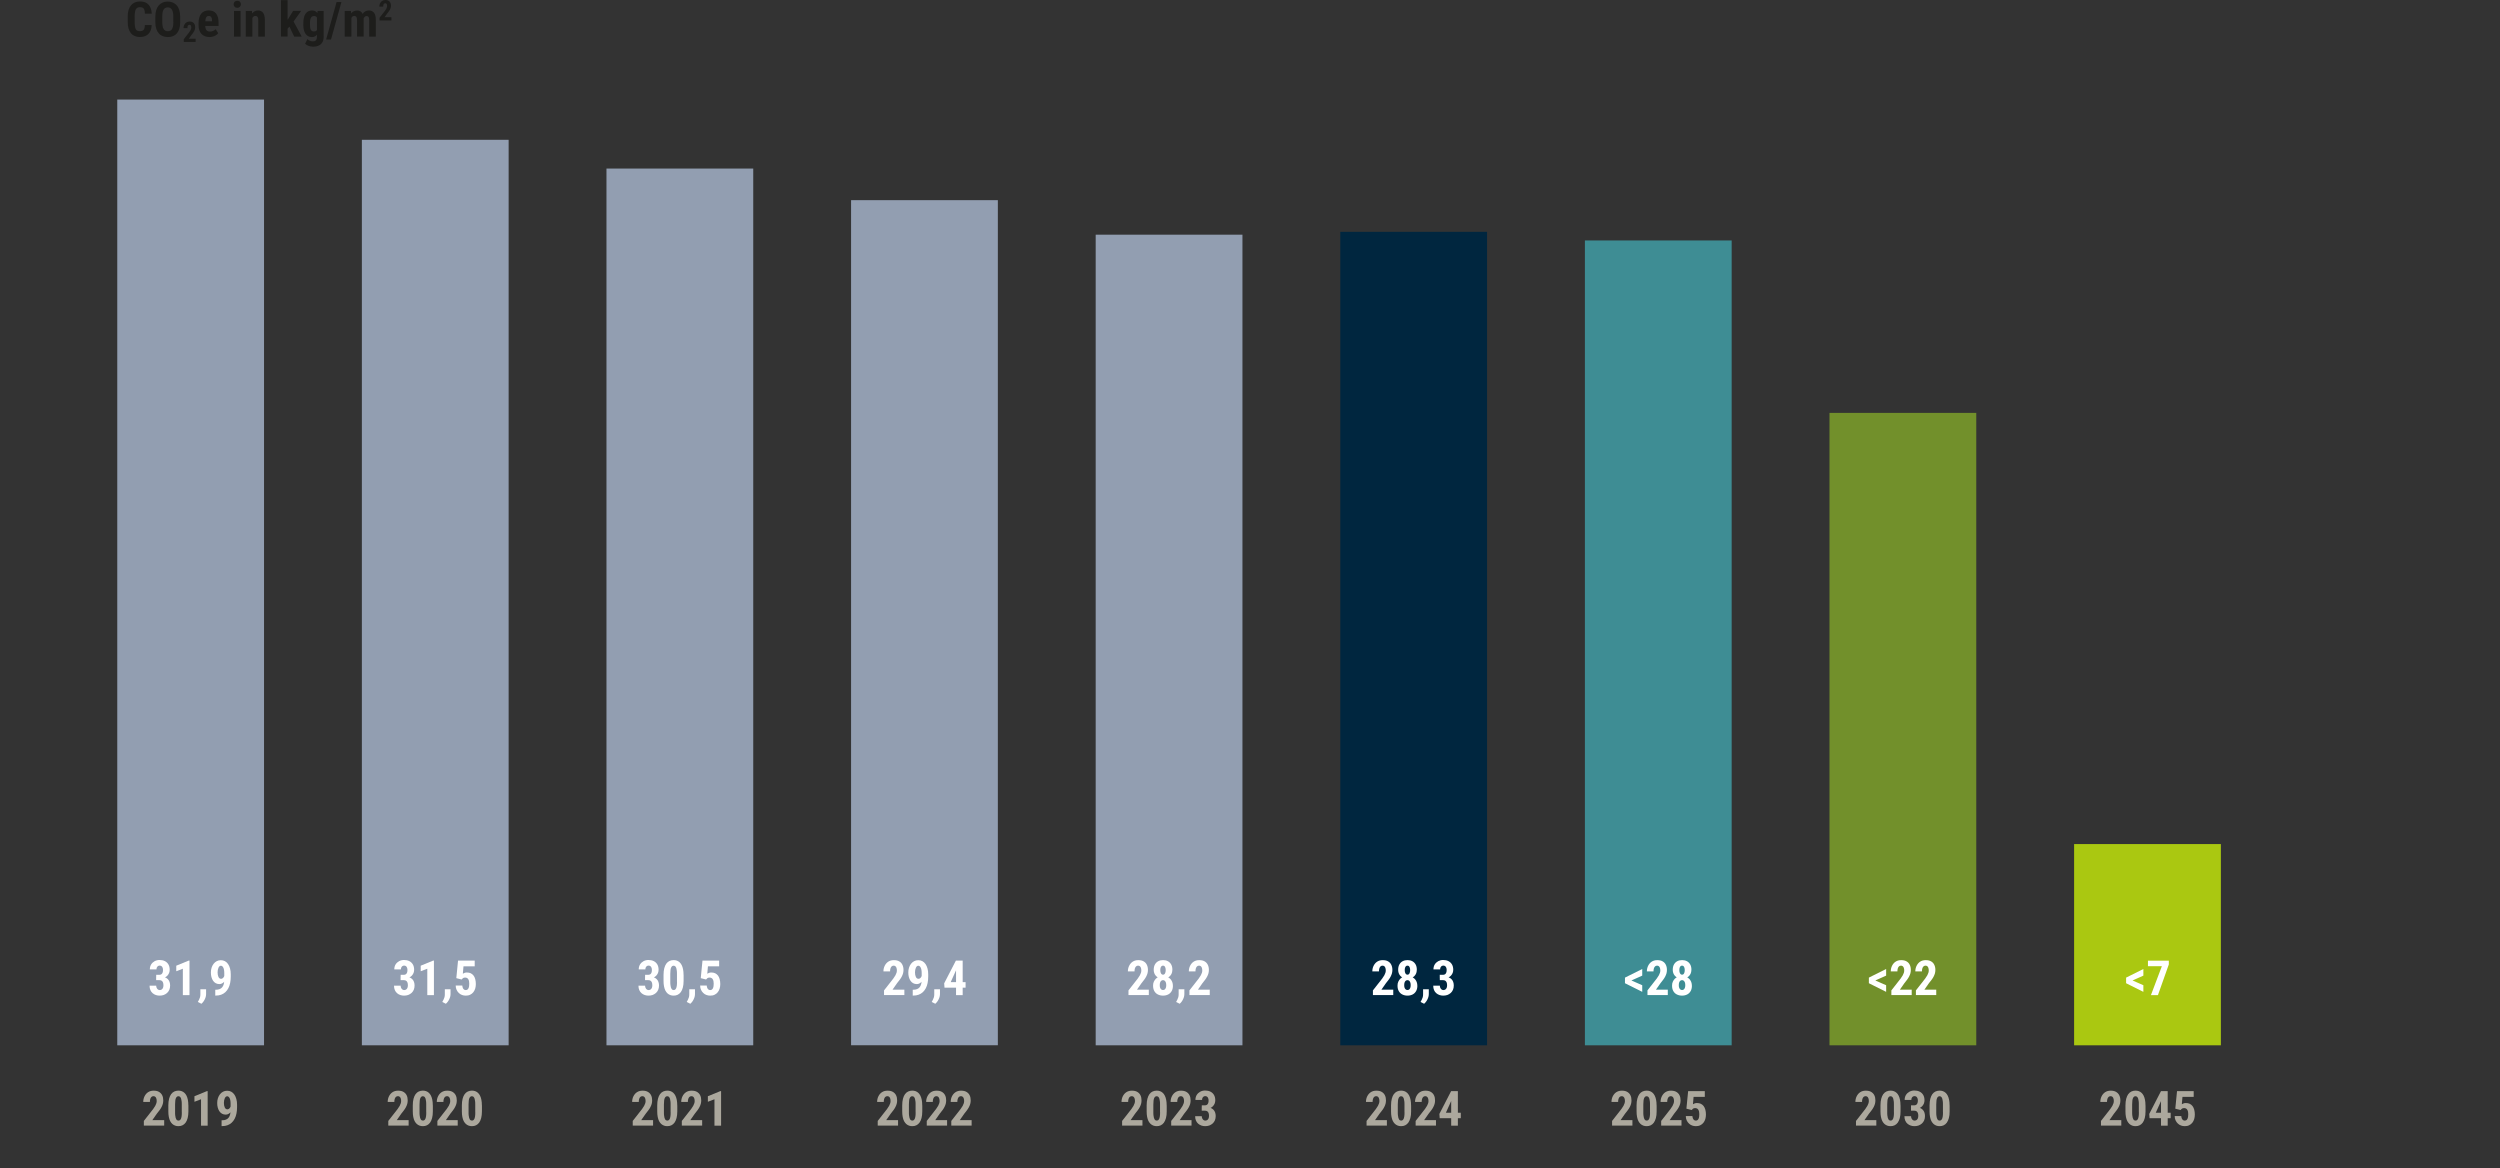 <?xml version="1.0" encoding="UTF-8"?>
<svg xmlns="http://www.w3.org/2000/svg" viewBox="0 0 463.5 216.6">
  <rect x="0" y="0" width="463.5" height="216.6" fill="#333333" stroke="none"/>
  <defs>
    <style>.cls-1{fill:#72902b;}.cls-2{fill:#aac811;}.cls-3{fill:#3e8d94;}.cls-4{fill:#1d1d1b;}.cls-5{fill:#fff;}.cls-6{fill:#aca89d;}.cls-7{fill:#929eb1;}.cls-8{fill:#00263f;}</style>
  </defs>
  <g id="Diagramm">
    <g id="_Diagramm_DEU">
      <rect class="cls-2" x="384.54" y="156.49" width="27.21" height="37.31"></rect>
      <rect class="cls-1" x="339.19" y="76.55" width="27.21" height="117.25"></rect>
      <rect class="cls-3" x="293.84" y="44.58" width="27.21" height="149.22"></rect>
      <rect class="cls-8" x="248.49" y="42.98" width="27.21" height="150.82"></rect>
      <rect class="cls-7" x="203.14" y="43.51" width="27.21" height="150.29"></rect>
      <rect class="cls-7" x="157.79" y="37.11" width="27.21" height="156.68"></rect>
      <rect class="cls-7" x="112.44" y="31.25" width="27.21" height="162.55"></rect>
      <rect class="cls-7" x="67.09" y="25.92" width="27.21" height="167.88"></rect>
      <rect class="cls-7" x="21.74" y="18.46" width="27.21" height="175.34"></rect>
    </g>
    <path class="cls-6" d="M30.44,207.67v1.02h-3.77v-.87l1.73-2.21c.17-.23.3-.43.39-.6s.16-.33.2-.47c.04-.14.06-.27.06-.4,0-.19-.02-.35-.07-.49-.04-.14-.11-.24-.2-.31s-.19-.11-.32-.11c-.15,0-.28.05-.38.14-.1.09-.17.22-.22.38-.05.16-.07.35-.07.55h-1.23c0-.38.08-.73.24-1.05.16-.32.38-.58.66-.76.29-.19.63-.28,1.03-.28s.72.07.98.22.47.36.6.63c.14.27.2.6.2.97,0,.21-.03.42-.08.62-.06.2-.13.4-.24.6-.1.2-.23.4-.38.6-.15.21-.32.42-.5.64l-.83,1.19h2.19Z"></path>
    <path class="cls-6" d="M34.93,204.94v1.11c0,.48-.05.89-.14,1.24s-.22.63-.38.85c-.16.22-.36.38-.58.49s-.47.16-.75.16c-.22,0-.42-.03-.61-.1s-.36-.17-.52-.31c-.15-.14-.29-.32-.4-.53-.11-.22-.19-.47-.25-.77-.06-.3-.09-.64-.09-1.03v-1.11c0-.48.05-.89.14-1.24.09-.34.22-.63.38-.85s.36-.38.59-.49c.23-.1.48-.16.75-.16.21,0,.42.03.61.1.19.07.36.17.51.31s.28.31.39.53c.11.22.19.47.25.77.06.3.09.64.09,1.02ZM33.7,206.22v-1.46c0-.23,0-.42-.03-.59s-.05-.31-.08-.43-.08-.21-.13-.29c-.05-.07-.11-.13-.17-.16-.06-.03-.13-.05-.21-.05-.1,0-.18.03-.26.08s-.14.14-.2.26c-.06.12-.1.28-.12.47-.03.2-.04.43-.04.71v1.46c0,.23,0,.42.03.6s.05.32.08.44c.04.12.08.22.13.29.05.07.11.13.17.16.07.03.14.05.22.05.09,0,.18-.03.26-.08.08-.06.14-.14.2-.26.05-.12.09-.28.12-.47.03-.2.04-.44.04-.72Z"></path>
    <path class="cls-6" d="M38.5,202.29v6.41h-1.23v-4.9l-1.22.47v-1.03l2.32-.95h.14Z"></path>
    <path class="cls-6" d="M41.11,207.7h.06c.28,0,.52-.04.72-.12s.37-.2.49-.36c.13-.16.22-.36.28-.59.06-.23.09-.5.09-.8v-1.23c0-.23-.02-.43-.05-.6-.03-.17-.08-.31-.14-.42s-.12-.2-.2-.25c-.07-.06-.15-.08-.24-.08-.1,0-.19.03-.26.1-.08.07-.14.16-.19.28-.05.11-.09.24-.12.39s-.04.3-.04.46.01.31.04.46c.03.14.07.27.12.38.05.11.12.2.2.26.08.06.18.09.29.09.09,0,.18-.03.26-.08s.15-.13.21-.21c.06-.09.11-.19.14-.3.03-.11.05-.22.05-.33l.4.25c0,.2-.04.4-.11.59s-.17.38-.3.54-.27.29-.44.38c-.17.1-.34.14-.53.14-.25,0-.48-.06-.68-.17-.2-.11-.36-.26-.49-.46-.13-.19-.23-.42-.3-.68s-.1-.54-.1-.85.04-.6.13-.88c.09-.27.21-.51.37-.72s.36-.37.58-.49c.23-.12.48-.18.76-.18s.53.06.76.18.42.3.58.53c.16.23.28.5.37.83.09.32.13.68.13,1.07v.44c0,.42-.04.81-.11,1.17-.07.36-.18.68-.33.97s-.34.53-.56.74c-.22.2-.48.36-.78.47-.3.11-.63.16-1.01.16h-.08v-1.06Z"></path>
    <path class="cls-6" d="M75.76,207.67v1.02h-3.77v-.87l1.73-2.21c.17-.23.3-.43.39-.6s.16-.33.2-.47c.04-.14.06-.27.06-.4,0-.19-.02-.35-.07-.49-.04-.14-.11-.24-.2-.31s-.19-.11-.32-.11c-.15,0-.28.05-.38.14-.1.09-.17.22-.22.38-.05.16-.07.35-.07.55h-1.23c0-.38.08-.73.24-1.05.16-.32.38-.58.66-.76.29-.19.63-.28,1.03-.28s.72.07.98.22.47.36.6.63c.14.27.2.6.2.97,0,.21-.03.42-.08.62-.06.2-.13.4-.24.6-.1.2-.23.4-.38.6-.15.21-.32.42-.5.64l-.83,1.19h2.19Z"></path>
    <path class="cls-6" d="M80.25,204.94v1.11c0,.48-.05.89-.14,1.24s-.22.63-.38.85c-.16.22-.36.38-.58.49s-.47.16-.75.16c-.22,0-.42-.03-.61-.1s-.36-.17-.52-.31c-.15-.14-.29-.32-.4-.53-.11-.22-.19-.47-.25-.77-.06-.3-.09-.64-.09-1.03v-1.11c0-.48.05-.89.14-1.24.09-.34.22-.63.38-.85s.36-.38.59-.49c.23-.1.48-.16.75-.16.21,0,.42.03.61.1.19.07.36.17.51.31s.28.31.39.53c.11.22.19.47.25.77.06.3.09.64.09,1.02ZM79.02,206.22v-1.46c0-.23,0-.42-.03-.59s-.05-.31-.08-.43-.08-.21-.13-.29c-.05-.07-.11-.13-.17-.16-.06-.03-.13-.05-.21-.05-.1,0-.18.03-.26.08s-.14.14-.2.26c-.06.12-.1.28-.12.47-.03.2-.04.43-.04.71v1.46c0,.23,0,.42.03.6s.05.32.08.44c.04.12.08.22.13.29.05.07.11.13.17.16.07.03.14.05.22.05.09,0,.18-.03.26-.08.08-.06.14-.14.2-.26.05-.12.09-.28.12-.47.03-.2.04-.44.04-.72Z"></path>
    <path class="cls-6" d="M84.86,207.67v1.02h-3.77v-.87l1.73-2.21c.17-.23.3-.43.39-.6s.16-.33.2-.47c.04-.14.06-.27.06-.4,0-.19-.02-.35-.07-.49-.04-.14-.11-.24-.2-.31s-.19-.11-.32-.11c-.15,0-.28.05-.38.14-.1.09-.17.22-.22.38-.05.16-.07.35-.07.55h-1.23c0-.38.08-.73.24-1.05.16-.32.38-.58.66-.76.29-.19.63-.28,1.03-.28s.72.07.98.22.47.36.6.63c.14.27.2.6.2.97,0,.21-.03.42-.08.62-.06.2-.13.4-.24.6-.1.2-.23.4-.38.6-.15.21-.32.42-.5.64l-.83,1.19h2.19Z"></path>
    <path class="cls-6" d="M89.35,204.94v1.11c0,.48-.05.89-.14,1.24s-.22.63-.38.85c-.16.22-.36.38-.58.49s-.47.16-.75.16c-.22,0-.42-.03-.61-.1s-.36-.17-.52-.31c-.15-.14-.29-.32-.4-.53-.11-.22-.19-.47-.25-.77-.06-.3-.09-.64-.09-1.03v-1.11c0-.48.05-.89.14-1.24.09-.34.22-.63.38-.85s.36-.38.59-.49c.23-.1.48-.16.75-.16.21,0,.42.03.61.1.19.07.36.17.51.31s.28.31.39.53c.11.22.19.47.25.77.06.3.09.64.09,1.02ZM88.11,206.22v-1.46c0-.23,0-.42-.03-.59s-.05-.31-.08-.43-.08-.21-.13-.29c-.05-.07-.11-.13-.17-.16-.06-.03-.13-.05-.21-.05-.1,0-.18.03-.26.08s-.14.14-.2.26c-.06.12-.1.28-.12.47-.03.2-.04.43-.04.71v1.46c0,.23,0,.42.03.6s.05.32.08.44c.04.12.08.22.13.29.05.07.11.13.17.16.07.03.14.05.22.05.09,0,.18-.03.26-.08.08-.06.14-.14.2-.26.05-.12.09-.28.12-.47.03-.2.04-.44.04-.72Z"></path>
    <path class="cls-6" d="M121.08,207.67v1.02h-3.77v-.87l1.73-2.21c.17-.23.3-.43.39-.6s.16-.33.2-.47c.04-.14.06-.27.06-.4,0-.19-.02-.35-.07-.49-.04-.14-.11-.24-.2-.31s-.19-.11-.32-.11c-.15,0-.28.05-.38.14-.1.09-.17.22-.22.38-.05.16-.07.35-.07.55h-1.23c0-.38.08-.73.24-1.05.16-.32.38-.58.66-.76.29-.19.63-.28,1.03-.28s.72.07.98.22.47.36.6.63c.14.27.2.6.2.97,0,.21-.03.42-.08.62-.06.2-.13.4-.24.6-.1.2-.23.4-.38.6-.15.21-.32.42-.5.64l-.83,1.19h2.19Z"></path>
    <path class="cls-6" d="M125.57,204.94v1.11c0,.48-.05.89-.14,1.24s-.22.63-.38.85c-.16.22-.36.38-.58.49s-.47.16-.75.16c-.22,0-.42-.03-.61-.1s-.36-.17-.52-.31c-.15-.14-.29-.32-.4-.53-.11-.22-.19-.47-.25-.77-.06-.3-.09-.64-.09-1.03v-1.11c0-.48.05-.89.14-1.24.09-.34.22-.63.38-.85s.36-.38.59-.49c.23-.1.48-.16.75-.16.21,0,.42.03.61.1.19.07.36.17.51.31s.28.31.39.53c.11.22.19.47.25.77.06.3.09.64.09,1.02ZM124.33,206.22v-1.46c0-.23,0-.42-.03-.59s-.05-.31-.08-.43-.08-.21-.13-.29c-.05-.07-.11-.13-.17-.16-.06-.03-.13-.05-.21-.05-.1,0-.18.03-.26.08s-.14.14-.2.26c-.06.12-.1.28-.12.47-.03.2-.04.43-.04.71v1.46c0,.23,0,.42.03.6s.05.32.08.44c.04.12.08.22.13.29.05.07.11.13.17.16.07.03.14.05.22.05.09,0,.18-.03.26-.08.08-.06.14-.14.2-.26.05-.12.09-.28.12-.47.03-.2.04-.44.04-.72Z"></path>
    <path class="cls-6" d="M130.18,207.67v1.02h-3.77v-.87l1.73-2.21c.17-.23.3-.43.39-.6s.16-.33.2-.47c.04-.14.06-.27.06-.4,0-.19-.02-.35-.07-.49-.04-.14-.11-.24-.2-.31s-.19-.11-.32-.11c-.15,0-.28.05-.38.14-.1.09-.17.22-.22.38-.05.16-.07.35-.07.55h-1.23c0-.38.08-.73.24-1.05.16-.32.38-.58.66-.76.29-.19.63-.28,1.03-.28s.72.07.98.22.47.36.6.63c.14.27.2.6.2.97,0,.21-.03.42-.08.62-.06.2-.13.4-.24.6-.1.2-.23.4-.38.6-.15.21-.32.42-.5.64l-.83,1.19h2.19Z"></path>
    <path class="cls-6" d="M133.69,202.29v6.41h-1.23v-4.9l-1.22.47v-1.03l2.32-.95h.14Z"></path>
    <path class="cls-6" d="M166.5,207.67v1.02h-3.77v-.87l1.73-2.21c.17-.23.3-.43.39-.6s.16-.33.2-.47c.04-.14.06-.27.06-.4,0-.19-.02-.35-.07-.49-.04-.14-.11-.24-.2-.31s-.19-.11-.32-.11c-.15,0-.28.05-.38.14-.1.09-.17.22-.22.38-.05.16-.07.35-.07.55h-1.23c0-.38.08-.73.24-1.05.16-.32.38-.58.66-.76.29-.19.63-.28,1.03-.28s.72.07.98.22.47.36.6.63c.14.27.2.6.2.97,0,.21-.03.42-.08.62-.06.2-.13.4-.24.6-.1.2-.23.4-.38.6-.15.21-.32.42-.5.64l-.83,1.19h2.19Z"></path>
    <path class="cls-6" d="M170.99,204.94v1.11c0,.48-.05.89-.14,1.24s-.22.63-.38.85c-.16.22-.36.38-.58.49s-.47.16-.75.16c-.22,0-.42-.03-.61-.1s-.36-.17-.52-.31c-.15-.14-.29-.32-.4-.53-.11-.22-.19-.47-.25-.77-.06-.3-.09-.64-.09-1.03v-1.11c0-.48.05-.89.14-1.24.09-.34.22-.63.38-.85s.36-.38.59-.49c.23-.1.48-.16.75-.16.21,0,.42.03.61.1.19.07.36.17.51.31s.28.31.39.53c.11.22.19.47.25.77.06.3.09.64.09,1.02ZM169.75,206.22v-1.46c0-.23,0-.42-.03-.59s-.05-.31-.08-.43-.08-.21-.13-.29c-.05-.07-.11-.13-.17-.16-.06-.03-.13-.05-.21-.05-.1,0-.18.03-.26.08s-.14.14-.2.26c-.06.12-.1.28-.12.47-.03.2-.04.43-.04.71v1.46c0,.23,0,.42.03.6s.05.32.08.44c.04.12.08.22.13.29.05.07.11.13.17.16.07.03.14.05.22.05.09,0,.18-.03.26-.08.08-.06.14-.14.2-.26.05-.12.09-.28.12-.47.03-.2.04-.44.04-.72Z"></path>
    <path class="cls-6" d="M175.59,207.67v1.02h-3.77v-.87l1.73-2.21c.17-.23.3-.43.39-.6s.16-.33.2-.47c.04-.14.06-.27.06-.4,0-.19-.02-.35-.07-.49-.04-.14-.11-.24-.2-.31s-.19-.11-.32-.11c-.15,0-.28.05-.38.14-.1.09-.17.22-.22.38-.05.16-.07.35-.07.55h-1.23c0-.38.08-.73.24-1.05.16-.32.38-.58.66-.76.29-.19.63-.28,1.03-.28s.72.07.98.22.47.36.6.63c.14.27.2.6.2.97,0,.21-.03.42-.08.62-.06.2-.13.4-.24.6-.1.2-.23.4-.38.6-.15.21-.32.42-.5.64l-.83,1.19h2.19Z"></path>
    <path class="cls-6" d="M180.14,207.67v1.02h-3.77v-.87l1.73-2.21c.17-.23.3-.43.39-.6s.16-.33.2-.47c.04-.14.06-.27.06-.4,0-.19-.02-.35-.07-.49-.04-.14-.11-.24-.2-.31s-.19-.11-.32-.11c-.15,0-.28.05-.38.14-.1.09-.17.22-.22.38-.05.16-.07.35-.07.55h-1.23c0-.38.08-.73.24-1.05.16-.32.38-.58.66-.76.29-.19.63-.28,1.03-.28s.72.07.98.22.47.36.6.63c.14.27.2.6.2.97,0,.21-.03.42-.08.62-.06.2-.13.4-.24.6-.1.2-.23.4-.38.6-.15.21-.32.42-.5.64l-.83,1.19h2.19Z"></path>
    <path class="cls-6" d="M211.81,207.67v1.02h-3.77v-.87l1.73-2.21c.17-.23.3-.43.39-.6s.16-.33.2-.47c.04-.14.06-.27.06-.4,0-.19-.02-.35-.07-.49-.04-.14-.11-.24-.2-.31s-.19-.11-.32-.11c-.15,0-.28.05-.38.14-.1.09-.17.22-.22.38-.05.16-.07.35-.07.55h-1.23c0-.38.08-.73.24-1.05.16-.32.38-.58.66-.76.29-.19.63-.28,1.03-.28s.72.07.98.22.47.36.6.63c.14.27.2.6.2.97,0,.21-.03.42-.08.62-.06.2-.14.4-.24.6-.1.2-.23.4-.38.6-.15.21-.32.42-.5.64l-.83,1.19h2.19Z"></path>
    <path class="cls-6" d="M216.31,204.94v1.11c0,.48-.04.89-.14,1.24s-.22.63-.38.85c-.16.22-.36.38-.58.49s-.47.16-.75.16c-.22,0-.42-.03-.61-.1s-.36-.17-.52-.31c-.15-.14-.29-.32-.4-.53-.11-.22-.19-.47-.25-.77-.06-.3-.09-.64-.09-1.03v-1.11c0-.48.05-.89.14-1.24.09-.34.22-.63.38-.85s.36-.38.59-.49c.23-.1.48-.16.75-.16.21,0,.42.03.61.1.19.07.36.17.51.31s.28.31.39.53c.11.22.19.47.25.77.06.3.09.64.09,1.02ZM215.07,206.22v-1.46c0-.23,0-.42-.03-.59-.02-.17-.04-.31-.08-.43-.03-.12-.08-.21-.13-.29-.05-.07-.11-.13-.17-.16-.06-.03-.13-.05-.21-.05-.1,0-.18.03-.26.08s-.14.14-.2.26c-.06.12-.1.28-.12.47-.03.2-.04.43-.04.71v1.46c0,.23,0,.42.03.6.02.17.05.32.08.44.04.12.08.22.13.29.05.07.11.13.17.16.07.03.14.05.22.05.09,0,.18-.03.26-.08.08-.06.14-.14.2-.26.05-.12.09-.28.12-.47.03-.2.04-.44.04-.72Z"></path>
    <path class="cls-6" d="M220.91,207.67v1.02h-3.77v-.87l1.73-2.21c.17-.23.3-.43.39-.6s.16-.33.2-.47c.04-.14.06-.27.06-.4,0-.19-.02-.35-.07-.49-.04-.14-.11-.24-.2-.31-.09-.07-.19-.11-.32-.11-.15,0-.28.05-.38.14-.1.09-.17.22-.22.38-.05.16-.07.35-.07.55h-1.23c0-.38.08-.73.24-1.05.16-.32.38-.58.66-.76.29-.19.63-.28,1.03-.28s.72.07.98.22.47.36.6.63c.14.27.2.6.2.97,0,.21-.03.42-.08.62-.06.2-.13.4-.24.6-.1.2-.23.4-.38.6-.15.21-.32.42-.5.64l-.83,1.19h2.19Z"></path>
    <path class="cls-6" d="M222.8,205.93v-.67h.8c.3,0,.56.04.79.12.22.08.41.19.56.34.15.15.26.32.33.52.07.2.11.42.11.67,0,.3-.05.57-.15.8s-.24.43-.42.59-.39.28-.62.37c-.24.08-.5.12-.77.12-.23,0-.46-.04-.68-.11-.22-.07-.42-.19-.6-.34s-.31-.34-.42-.58-.15-.51-.15-.82h1.23c0,.16.03.3.09.42.06.12.13.22.23.29s.21.11.33.11c.14,0,.27-.04.37-.11s.19-.18.24-.31.08-.28.08-.46c0-.23-.03-.41-.09-.55-.06-.14-.14-.24-.25-.31-.11-.07-.25-.1-.4-.1h-.6ZM222.8,204.93h.6c.15,0,.28-.04.38-.11.1-.07.17-.17.22-.31.05-.13.07-.29.07-.47,0-.16-.02-.29-.07-.42s-.11-.22-.2-.29-.21-.11-.34-.11c-.11,0-.21.03-.3.08-.09.06-.17.14-.22.25-.05.11-.08.24-.08.38h-1.23c0-.35.08-.66.24-.92.16-.26.38-.46.65-.61.27-.14.57-.22.91-.22.37,0,.7.07.98.21s.5.34.66.61c.16.27.24.61.24,1,0,.21-.04.4-.11.59-.08.19-.19.36-.33.51s-.33.27-.54.36-.45.13-.72.13h-.8v-.69Z"></path>
    <path class="cls-6" d="M257.13,207.67v1.02h-3.77v-.87l1.73-2.21c.17-.23.3-.43.39-.6s.16-.33.2-.47c.04-.14.06-.27.06-.4,0-.19-.02-.35-.07-.49-.04-.14-.11-.24-.2-.31-.09-.07-.19-.11-.32-.11-.15,0-.28.05-.38.14-.1.09-.17.22-.22.38-.05.16-.07.35-.07.55h-1.23c0-.38.08-.73.24-1.05.16-.32.38-.58.66-.76.29-.19.63-.28,1.03-.28s.72.07.98.22.47.36.6.63c.14.27.2.6.2.97,0,.21-.03.42-.08.62-.06.2-.13.4-.24.6-.1.2-.23.4-.38.6-.15.21-.32.42-.5.64l-.83,1.19h2.19Z"></path>
    <path class="cls-6" d="M261.62,204.94v1.11c0,.48-.04.89-.14,1.24s-.22.63-.38.85c-.16.22-.36.38-.58.49s-.47.16-.75.16c-.22,0-.42-.03-.61-.1s-.36-.17-.52-.31c-.15-.14-.29-.32-.4-.53-.11-.22-.19-.47-.25-.77-.06-.3-.09-.64-.09-1.03v-1.11c0-.48.05-.89.14-1.24.09-.34.22-.63.38-.85s.36-.38.59-.49c.23-.1.48-.16.75-.16.21,0,.42.03.61.1.19.07.36.17.51.31s.28.31.39.53c.11.22.19.47.25.77.06.3.09.64.09,1.02ZM260.39,206.22v-1.46c0-.23,0-.42-.03-.59-.02-.17-.04-.31-.08-.43-.03-.12-.08-.21-.13-.29-.05-.07-.11-.13-.17-.16-.06-.03-.13-.05-.21-.05-.1,0-.18.03-.26.08s-.14.14-.2.26c-.06.12-.1.28-.12.47-.03.2-.04.43-.04.71v1.46c0,.23,0,.42.03.6.02.17.05.32.08.44.04.12.08.22.13.29.05.07.11.13.17.16.07.03.14.05.22.05.09,0,.18-.03.26-.08.08-.06.14-.14.2-.26.05-.12.09-.28.12-.47.03-.2.04-.44.04-.72Z"></path>
    <path class="cls-6" d="M266.23,207.67v1.02h-3.77v-.87l1.73-2.21c.17-.23.3-.43.39-.6s.16-.33.2-.47c.04-.14.06-.27.06-.4,0-.19-.02-.35-.07-.49-.04-.14-.11-.24-.2-.31-.09-.07-.19-.11-.32-.11-.15,0-.28.05-.38.14-.1.09-.17.22-.22.38-.05.16-.07.35-.07.55h-1.23c0-.38.08-.73.24-1.05.16-.32.38-.58.66-.76.29-.19.63-.28,1.03-.28s.72.07.98.22.47.36.6.63c.14.27.2.6.2.97,0,.21-.03.42-.08.62-.06.2-.13.4-.24.6-.1.2-.23.4-.38.6-.15.21-.32.42-.5.64l-.83,1.19h2.19Z"></path>
    <path class="cls-6" d="M270.83,206.29v1.03h-3.91l-.06-.8,2.17-4.21h.98l-.99,1.88-.95,2.11h2.76ZM270.29,202.3v6.4h-1.24v-6.4h1.24Z"></path>
    <path class="cls-6" d="M302.65,207.67v1.02h-3.77v-.87l1.73-2.21c.17-.23.3-.43.39-.6s.16-.33.2-.47c.04-.14.06-.27.06-.4,0-.19-.02-.35-.07-.49-.04-.14-.11-.24-.2-.31-.09-.07-.19-.11-.32-.11-.15,0-.28.05-.38.14-.1.09-.17.22-.22.38-.05.16-.07.35-.07.55h-1.23c0-.38.08-.73.24-1.05.16-.32.38-.58.66-.76.29-.19.63-.28,1.03-.28s.72.07.98.22.47.36.6.63c.14.27.2.6.2.97,0,.21-.03.42-.08.62-.06.2-.13.4-.24.6-.1.2-.23.4-.38.6-.15.21-.32.42-.5.64l-.83,1.19h2.19Z"></path>
    <path class="cls-6" d="M307.14,204.94v1.11c0,.48-.04.89-.14,1.24s-.22.63-.38.85c-.16.22-.36.38-.58.49s-.47.16-.75.16c-.22,0-.42-.03-.61-.1s-.36-.17-.52-.31c-.15-.14-.29-.32-.4-.53-.11-.22-.19-.47-.25-.77-.06-.3-.09-.64-.09-1.03v-1.11c0-.48.05-.89.14-1.24.09-.34.22-.63.38-.85s.36-.38.59-.49c.23-.1.48-.16.75-.16.21,0,.42.03.61.1.19.07.36.17.51.31s.28.31.39.53c.11.22.19.47.25.77.06.3.09.64.09,1.02ZM305.91,206.22v-1.46c0-.23,0-.42-.03-.59-.02-.17-.04-.31-.08-.43-.03-.12-.08-.21-.13-.29-.05-.07-.11-.13-.17-.16-.06-.03-.13-.05-.21-.05-.1,0-.18.03-.26.08s-.14.14-.2.26c-.06.12-.1.28-.12.47-.03.2-.04.43-.04.71v1.46c0,.23,0,.42.03.6.02.17.05.32.08.44.04.12.08.22.13.29.05.07.11.13.17.16.07.03.14.05.22.05.09,0,.18-.03.26-.08.08-.06.14-.14.2-.26.05-.12.09-.28.12-.47.03-.2.04-.44.04-.72Z"></path>
    <path class="cls-6" d="M311.75,207.67v1.02h-3.77v-.87l1.73-2.21c.17-.23.3-.43.39-.6s.16-.33.2-.47c.04-.14.06-.27.06-.4,0-.19-.02-.35-.07-.49-.04-.14-.11-.24-.2-.31-.09-.07-.19-.11-.32-.11-.15,0-.28.05-.38.14-.1.09-.17.22-.22.38-.05.16-.07.35-.07.55h-1.23c0-.38.08-.73.24-1.05.16-.32.38-.58.66-.76.29-.19.63-.28,1.03-.28s.72.07.98.22.47.36.6.63c.14.27.2.6.2.97,0,.21-.03.42-.08.62-.06.2-.13.4-.24.6-.1.2-.23.4-.38.6-.15.21-.32.42-.5.64l-.83,1.19h2.19Z"></path>
    <path class="cls-6" d="M313.64,205.8l-.98-.25.32-3.25h3.09v1.06h-2.08l-.12,1.37c.07-.05.17-.1.3-.15.13-.06.28-.08.45-.08.27,0,.5.05.71.14.2.1.38.24.52.42s.25.41.32.68.11.57.11.91c0,.28-.04.55-.11.81-.08.26-.19.49-.35.69-.16.2-.35.36-.59.47-.23.12-.51.17-.82.17-.24,0-.47-.04-.69-.12s-.42-.2-.59-.37c-.17-.16-.32-.36-.42-.59-.11-.23-.16-.49-.16-.79h1.22c.01.17.05.32.1.45.05.13.13.22.22.29.09.07.2.1.32.1s.22-.03.3-.09c.08-.06.15-.14.2-.25s.09-.24.11-.38c.02-.14.03-.3.03-.47s-.01-.32-.04-.46c-.03-.14-.07-.25-.14-.36-.06-.1-.14-.18-.24-.23-.1-.05-.21-.08-.34-.08-.18,0-.32.04-.41.11-.09.07-.16.15-.23.24Z"></path>
    <path class="cls-6" d="M347.87,207.67v1.02h-3.77v-.87l1.73-2.21c.17-.23.3-.43.39-.6s.16-.33.2-.47c.04-.14.06-.27.06-.4,0-.19-.02-.35-.07-.49-.04-.14-.11-.24-.2-.31-.09-.07-.19-.11-.32-.11-.15,0-.28.05-.38.14-.1.09-.17.22-.22.38-.05.16-.07.35-.07.55h-1.23c0-.38.08-.73.24-1.05.16-.32.38-.58.66-.76.29-.19.63-.28,1.03-.28s.72.07.98.22.47.36.6.63c.14.27.2.6.2.97,0,.21-.03.42-.08.62-.06.2-.13.4-.24.6-.1.2-.23.4-.38.6-.15.21-.32.42-.5.64l-.83,1.19h2.19Z"></path>
    <path class="cls-6" d="M352.36,204.94v1.11c0,.48-.04.89-.14,1.24s-.22.63-.38.85c-.16.22-.36.38-.58.49s-.47.16-.75.16c-.22,0-.42-.03-.61-.1s-.36-.17-.52-.31c-.15-.14-.29-.32-.4-.53-.11-.22-.19-.47-.25-.77-.06-.3-.09-.64-.09-1.03v-1.11c0-.48.05-.89.14-1.24.09-.34.22-.63.38-.85s.36-.38.59-.49c.23-.1.48-.16.75-.16.21,0,.42.03.61.1.19.07.36.17.51.31s.28.31.39.53c.11.22.19.47.25.77.06.3.09.64.09,1.02ZM351.13,206.22v-1.46c0-.23,0-.42-.03-.59-.02-.17-.04-.31-.08-.43-.03-.12-.08-.21-.13-.29-.05-.07-.11-.13-.17-.16-.06-.03-.13-.05-.21-.05-.1,0-.18.03-.26.08s-.14.14-.2.26c-.06.12-.1.28-.12.47-.03.2-.04.43-.04.71v1.46c0,.23,0,.42.03.6.02.17.05.32.08.44.04.12.08.22.13.29.05.07.11.13.17.16.07.03.14.05.22.05.09,0,.18-.03.26-.08.08-.06.14-.14.2-.26.05-.12.09-.28.12-.47.03-.2.04-.44.04-.72Z"></path>
    <path class="cls-6" d="M354.3,205.93v-.67h.8c.3,0,.56.04.79.12.22.08.41.19.56.34.15.15.26.32.33.52.07.2.11.42.11.67,0,.3-.05.57-.15.8s-.24.43-.42.59-.39.28-.62.37c-.24.08-.5.12-.77.12-.23,0-.46-.04-.68-.11-.22-.07-.42-.19-.6-.34s-.32-.34-.42-.58-.15-.51-.15-.82h1.23c0,.16.03.3.09.42.06.12.13.22.23.29s.21.11.33.11c.14,0,.27-.04.37-.11s.19-.18.24-.31.08-.28.08-.46c0-.23-.03-.41-.09-.55-.06-.14-.14-.24-.25-.31-.11-.07-.25-.1-.4-.1h-.6ZM354.3,204.93h.6c.15,0,.28-.04.38-.11.1-.07.17-.17.22-.31.05-.13.07-.29.07-.47,0-.16-.02-.29-.07-.42s-.11-.22-.2-.29-.21-.11-.34-.11c-.11,0-.2.03-.3.08-.09.06-.17.14-.22.25-.05.11-.08.24-.08.38h-1.24c0-.35.08-.66.24-.92.16-.26.38-.46.65-.61.27-.14.57-.22.91-.22.37,0,.7.07.98.21s.5.34.66.61c.16.27.24.61.24,1,0,.21-.04.4-.11.59-.08.19-.19.36-.33.51s-.33.27-.54.36-.45.13-.72.13h-.8v-.69Z"></path>
    <path class="cls-6" d="M361.46,204.94v1.11c0,.48-.04.89-.14,1.24s-.22.63-.38.85c-.16.22-.36.38-.58.49s-.47.16-.75.16c-.22,0-.42-.03-.61-.1s-.36-.17-.52-.31c-.15-.14-.29-.32-.4-.53-.11-.22-.19-.47-.25-.77-.06-.3-.09-.64-.09-1.03v-1.11c0-.48.05-.89.14-1.24.09-.34.22-.63.38-.85s.36-.38.59-.49c.23-.1.48-.16.75-.16.21,0,.42.03.61.1.19.07.36.17.51.31s.28.31.39.53c.11.22.19.47.25.77.06.3.09.64.09,1.02ZM360.22,206.22v-1.46c0-.23,0-.42-.03-.59-.02-.17-.04-.31-.08-.43-.03-.12-.08-.21-.13-.29-.05-.07-.11-.13-.17-.16-.06-.03-.13-.05-.21-.05-.1,0-.18.03-.26.08s-.14.14-.2.26c-.06.12-.1.28-.12.47-.03.2-.04.43-.04.71v1.46c0,.23,0,.42.03.6.02.17.05.32.08.44.04.12.08.22.13.29.05.07.11.13.17.16.07.03.14.05.22.05.09,0,.18-.03.26-.08.08-.06.14-.14.2-.26.05-.12.09-.28.12-.47.03-.2.04-.44.04-.72Z"></path>
    <path class="cls-6" d="M393.29,207.67v1.02h-3.77v-.87l1.73-2.21c.17-.23.3-.43.39-.6s.16-.33.2-.47c.04-.14.06-.27.06-.4,0-.19-.02-.35-.07-.49-.04-.14-.11-.24-.2-.31-.09-.07-.19-.11-.32-.11-.15,0-.28.05-.38.14-.1.09-.17.22-.22.38-.05.16-.07.35-.07.55h-1.24c0-.38.08-.73.24-1.05.16-.32.38-.58.66-.76.29-.19.63-.28,1.03-.28s.72.07.98.22.47.36.6.63c.14.27.21.6.21.97,0,.21-.03.42-.08.62-.06.2-.13.4-.24.6-.1.2-.23.4-.38.6-.15.21-.32.42-.5.64l-.83,1.19h2.19Z"></path>
    <path class="cls-6" d="M397.78,204.94v1.11c0,.48-.05.89-.14,1.24s-.22.63-.38.85c-.16.22-.36.38-.58.49s-.47.16-.75.16c-.22,0-.42-.03-.61-.1s-.36-.17-.52-.31c-.15-.14-.29-.32-.4-.53-.11-.22-.19-.47-.25-.77-.06-.3-.09-.64-.09-1.03v-1.11c0-.48.05-.89.14-1.24.09-.34.22-.63.38-.85s.36-.38.59-.49c.23-.1.48-.16.75-.16.21,0,.42.03.61.1.19.07.36.17.51.31s.28.31.39.53c.11.22.19.47.25.77.06.3.09.64.09,1.02ZM396.54,206.22v-1.46c0-.23,0-.42-.03-.59-.02-.17-.05-.31-.08-.43-.03-.12-.08-.21-.13-.29-.05-.07-.11-.13-.17-.16-.06-.03-.13-.05-.21-.05-.1,0-.18.03-.26.08s-.14.14-.2.26c-.06.12-.1.28-.12.47-.03.2-.04.43-.04.71v1.46c0,.23,0,.42.03.6.02.17.05.32.08.44.04.12.08.22.13.29.05.07.11.13.17.16.07.03.14.05.22.05.09,0,.18-.03.26-.08.08-.06.14-.14.2-.26.05-.12.09-.28.12-.47.03-.2.04-.44.04-.72Z"></path>
    <path class="cls-6" d="M402.44,206.29v1.03h-3.91l-.06-.8,2.17-4.21h.98l-.99,1.88-.95,2.11h2.76ZM401.89,202.3v6.4h-1.24v-6.4h1.24Z"></path>
    <path class="cls-6" d="M404.28,205.8l-.98-.25.32-3.25h3.09v1.06h-2.08l-.12,1.37c.07-.05.17-.1.3-.15.13-.06.28-.08.45-.08.27,0,.5.05.71.14.2.1.38.24.52.42s.25.41.32.68.11.57.11.91c0,.28-.04.55-.11.81-.08.26-.19.49-.35.69-.16.2-.35.36-.59.47-.23.12-.51.17-.82.17-.24,0-.47-.04-.69-.12s-.42-.2-.59-.37c-.17-.16-.32-.36-.42-.59-.11-.23-.16-.49-.16-.79h1.22c.01.17.05.32.1.45.05.13.13.22.22.29.09.07.2.1.32.1s.22-.03.31-.09c.08-.06.15-.14.2-.25s.09-.24.11-.38c.02-.14.03-.3.03-.47s-.01-.32-.04-.46c-.03-.14-.08-.25-.14-.36-.06-.1-.14-.18-.24-.23-.1-.05-.21-.08-.34-.08-.18,0-.32.04-.41.11-.09.07-.17.15-.23.24Z"></path>
  </g>
  <g id="DEU">
    <path class="cls-4" d="M26.84,4.65h1.28c-.02.48-.11.88-.29,1.21-.18.33-.43.58-.75.75s-.71.25-1.17.25c-.35,0-.67-.06-.94-.18-.28-.12-.51-.29-.7-.53s-.34-.52-.44-.86c-.1-.34-.15-.73-.15-1.18v-1.09c0-.44.05-.84.16-1.18.1-.34.25-.63.45-.86.19-.23.43-.41.71-.53.28-.12.59-.18.94-.18.47,0,.86.09,1.17.26.31.17.56.43.73.77.17.34.27.75.31,1.23h-1.29c0-.3-.04-.54-.1-.72-.06-.17-.15-.3-.28-.37s-.31-.11-.54-.11c-.17,0-.32.03-.44.09s-.22.15-.3.29c-.08.13-.14.3-.17.52-.04.21-.06.47-.06.78v1.1c0,.3.02.56.05.77s.08.38.15.52.17.23.29.29c.12.06.28.09.46.09.22,0,.39-.03.53-.1.13-.06.23-.18.3-.35.06-.17.1-.4.11-.71Z"></path>
    <path class="cls-4" d="M33.41,3.09v1.06c0,.45-.06.85-.16,1.19-.11.34-.27.62-.47.85-.2.23-.44.4-.73.51-.28.12-.6.17-.94.17s-.66-.06-.94-.17c-.28-.11-.53-.28-.73-.51-.2-.22-.36-.51-.47-.85s-.17-.74-.17-1.19v-1.06c0-.47.05-.87.16-1.22.11-.35.27-.64.47-.87.21-.23.45-.41.73-.53.28-.12.59-.18.94-.18s.65.06.94.18c.28.12.52.29.73.53.21.23.36.52.47.87.11.35.16.75.16,1.22ZM32.13,4.15v-1.07c0-.31-.02-.57-.07-.78-.04-.22-.11-.39-.2-.53s-.19-.24-.32-.3-.27-.1-.44-.1-.31.03-.44.1c-.13.06-.23.17-.32.3-.09.14-.15.31-.19.53-.04.21-.06.48-.06.78v1.07c0,.29.02.54.07.75.04.21.11.38.2.51.09.13.2.23.32.29.13.06.27.09.44.09s.31-.03.44-.09c.13-.06.23-.16.32-.29.08-.13.15-.3.19-.51.04-.21.07-.46.07-.75Z"></path>
    <path class="cls-4" d="M36.27,7.18v.6h-2.2v-.51l1.01-1.29c.1-.13.17-.25.23-.35.05-.1.09-.19.12-.28.02-.08.04-.16.04-.23,0-.11-.01-.2-.04-.28-.03-.08-.06-.14-.11-.18-.05-.04-.11-.06-.19-.06-.09,0-.16.03-.22.08s-.1.13-.13.22c-.03.09-.04.2-.04.32h-.72c0-.22.05-.43.14-.61.09-.19.22-.34.39-.45s.37-.17.6-.17.42.04.57.13c.16.09.27.21.35.37s.12.35.12.57c0,.12-.02.24-.05.36-.03.12-.08.23-.14.35-.06.12-.13.23-.22.35-.09.12-.19.24-.29.37l-.49.69h1.28Z"></path>
    <path class="cls-4" d="M38.85,6.87c-.33,0-.61-.05-.86-.15-.25-.1-.46-.24-.64-.43-.17-.19-.3-.42-.4-.69-.09-.27-.14-.58-.14-.92v-.39c0-.39.04-.73.13-1.02.09-.29.21-.54.37-.74.16-.2.36-.35.6-.45.24-.1.5-.15.8-.15s.56.05.79.15c.23.1.42.25.57.44.15.2.26.44.34.72.08.29.11.62.11,1v.57h-3.19v-.87h1.98v-.11c0-.19-.02-.35-.06-.48s-.11-.23-.19-.29c-.09-.07-.21-.1-.35-.1-.12,0-.23.03-.31.08-.08.05-.15.13-.2.24s-.09.24-.11.41c-.02.17-.04.37-.04.6v.39c0,.22.02.4.06.55.04.15.1.27.17.36.07.09.16.16.27.2.11.04.23.06.38.06.22,0,.41-.04.59-.12.17-.08.32-.18.45-.32l.49.75c-.09.11-.21.22-.36.33-.15.11-.33.2-.54.27-.21.07-.45.11-.72.11Z"></path>
    <path class="cls-4" d="M43.32.79c0-.19.06-.35.18-.47.12-.12.29-.18.49-.18s.37.06.49.18.18.28.18.47-.06.35-.18.47c-.12.12-.28.19-.49.19s-.37-.06-.49-.19c-.12-.12-.18-.28-.18-.47ZM44.61,2.03v4.75h-1.23V2.03h1.23Z"></path>
    <path class="cls-4" d="M46.79,3.04v3.74h-1.23V2.03h1.15l.08,1.01ZM46.61,4.24h-.33c0-.35.03-.67.1-.95.07-.28.18-.53.32-.73.14-.2.31-.35.5-.46.19-.11.41-.16.65-.16.18,0,.35.03.51.1.15.06.29.17.4.31s.2.33.26.56c.06.23.09.52.09.85v3.02h-1.23v-3.03c0-.21-.02-.36-.06-.48-.04-.11-.1-.19-.18-.24-.08-.05-.18-.07-.31-.07-.12,0-.22.03-.31.1s-.17.15-.23.27c-.06.12-.11.25-.14.41-.03.16-.04.32-.04.5Z"></path>
    <path class="cls-4" d="M53.32.03v6.75h-1.23V.03h1.23ZM55.82,2.03l-1.67,2.36-1.01,1.13-.44-.94.77-1.13.87-1.43h1.47ZM54.54,6.78l-1.04-2.18.84-.78,1.6,2.97h-1.41Z"></path>
    <path class="cls-4" d="M56.24,4.57v-.31c0-.39.04-.73.11-1.02s.18-.53.32-.73.31-.34.51-.43c.2-.09.42-.14.68-.14s.48.06.65.17.32.27.43.47c.11.2.19.44.25.72.06.28.11.58.14.9v.46c-.03.31-.08.6-.16.87-.07.27-.17.5-.28.71-.12.2-.26.36-.43.47s-.38.17-.62.17-.47-.05-.67-.15c-.2-.1-.37-.25-.51-.44-.14-.2-.25-.44-.32-.72-.07-.29-.11-.61-.11-.99ZM58.89,2.03h1.12v4.75c0,.43-.08.79-.25,1.07-.17.28-.4.48-.69.61-.29.13-.64.2-1.03.2-.15,0-.32-.02-.5-.06s-.36-.1-.54-.19c-.17-.08-.32-.18-.43-.3l.42-.86c.11.12.26.22.45.3.19.08.37.12.54.12s.32-.03.43-.08c.12-.05.2-.15.26-.27s.09-.3.09-.52v-3.66l.12-1.1ZM57.47,4.26v.31c0,.22.01.41.04.57.03.16.07.29.13.39s.13.18.23.23c.09.05.2.07.33.07.18,0,.32-.04.43-.12.11-.08.19-.2.24-.35.05-.15.08-.32.09-.51v-.83c0-.16-.02-.31-.05-.44-.03-.13-.08-.24-.14-.33-.06-.09-.13-.16-.23-.21-.09-.05-.2-.07-.32-.07s-.23.03-.33.08c-.09.05-.17.13-.23.23-.06.1-.11.24-.14.4-.03.17-.05.36-.05.58Z"></path>
    <path class="cls-4" d="M63.3.38l-1.93,6.95h-.91l1.94-6.95h.9Z"></path>
    <path class="cls-4" d="M65.15,3.01v3.77h-1.24V2.03h1.16l.08.98ZM64.98,4.24h-.34c0-.33.02-.63.09-.91s.16-.53.29-.73c.13-.21.3-.37.5-.48.2-.11.43-.17.7-.17.17,0,.33.03.48.09.15.06.27.16.38.29.11.13.19.31.25.52.06.21.09.47.09.76v3.17h-1.23v-3.02c0-.21-.02-.37-.06-.49-.04-.11-.1-.19-.18-.24-.08-.05-.17-.07-.28-.07-.12,0-.22.03-.31.1s-.16.15-.21.27c-.05.12-.1.25-.12.41-.03.16-.04.32-.04.5ZM67.29,4.12l-.44.06c0-.31.02-.61.08-.88.06-.27.16-.51.29-.71.13-.2.29-.36.49-.48.19-.11.42-.17.68-.17.19,0,.37.03.53.1s.29.17.41.31c.11.14.2.33.26.56.06.23.09.51.09.85v3.03h-1.23v-3.03c0-.21-.02-.38-.06-.49-.04-.11-.1-.19-.17-.23-.08-.04-.17-.06-.28-.06s-.2.03-.27.09c-.08.06-.14.14-.2.25s-.09.23-.12.37-.04.29-.04.45Z"></path>
    <path class="cls-4" d="M72.57,3.19v.6h-2.2v-.51l1.01-1.29c.1-.13.17-.25.23-.35.05-.1.09-.19.12-.28.02-.08.04-.16.04-.23,0-.11-.01-.2-.04-.28-.03-.08-.06-.14-.11-.18-.05-.04-.11-.06-.19-.06-.09,0-.16.03-.22.08s-.1.13-.13.22c-.03.09-.04.2-.04.32h-.72c0-.22.05-.43.14-.61.09-.19.22-.34.39-.45s.37-.17.6-.17.42.04.57.13c.16.09.27.21.35.37s.12.35.12.57c0,.12-.02.24-.05.36-.03.12-.08.23-.14.35-.06.12-.13.23-.22.35-.09.12-.19.24-.29.37l-.49.69h1.28Z"></path>
    <path class="cls-5" d="M74.27,181.73v-.67h.8c.3,0,.56.04.79.12.22.08.41.19.56.34s.26.32.33.52c.07.2.11.42.11.67,0,.3-.05.57-.15.8s-.24.43-.42.59-.39.28-.62.37c-.24.08-.5.12-.77.12-.23,0-.46-.04-.68-.11-.22-.07-.42-.19-.6-.34s-.31-.34-.42-.58-.15-.51-.15-.82h1.23c0,.16.03.3.09.42.06.12.13.22.23.29s.21.11.33.11c.14,0,.27-.04.37-.11s.19-.18.24-.31.08-.28.08-.46c0-.23-.03-.41-.09-.55-.06-.14-.14-.24-.25-.31-.11-.07-.25-.1-.4-.1h-.6ZM74.27,180.73h.6c.15,0,.28-.04.38-.11.1-.07.17-.17.22-.31.05-.13.07-.29.07-.47,0-.16-.02-.29-.07-.42s-.11-.22-.2-.29-.21-.11-.34-.11c-.11,0-.2.03-.3.08-.09.06-.17.14-.22.25-.05.11-.08.24-.08.38h-1.23c0-.35.08-.66.24-.92.16-.26.38-.46.65-.61.27-.14.57-.22.91-.22.37,0,.7.07.98.21s.5.34.66.61c.16.27.24.61.24,1,0,.21-.04.4-.11.59-.08.19-.19.36-.33.51s-.33.27-.54.36-.45.13-.72.13h-.8v-.69Z"></path>
    <path class="cls-5" d="M80.45,178.09v6.41h-1.23v-4.9l-1.22.47v-1.03l2.32-.95h.14Z"></path>
    <path class="cls-5" d="M83.53,183.42v.86c0,.33-.08.67-.25,1-.16.34-.37.61-.62.82l-.66-.34c.08-.13.15-.27.22-.41.07-.14.13-.29.18-.45s.07-.35.07-.56v-.93h1.07Z"></path>
    <path class="cls-5" d="M85.58,181.6l-.98-.25.32-3.25h3.09v1.06h-2.08l-.12,1.37c.07-.05.17-.1.3-.15.13-.06.28-.08.45-.08.27,0,.5.05.71.14.2.1.38.24.52.42s.25.41.32.68.11.57.11.91c0,.28-.04.55-.11.81-.08.26-.19.49-.35.69-.16.2-.35.36-.59.47-.23.12-.51.17-.82.17-.24,0-.47-.04-.69-.12s-.42-.2-.59-.37c-.17-.16-.32-.36-.42-.59-.11-.23-.16-.49-.16-.79h1.22c.01.17.05.32.1.45.05.13.13.22.22.29.09.07.2.1.32.1s.22-.03.31-.09c.08-.06.15-.14.2-.25s.09-.24.11-.38c.02-.14.03-.3.03-.47s-.01-.32-.04-.46c-.03-.14-.07-.25-.14-.36-.06-.1-.14-.18-.24-.23s-.21-.08-.34-.08c-.18,0-.32.04-.41.11-.09.07-.16.15-.23.24Z"></path>
    <path class="cls-5" d="M119.59,181.73v-.67h.8c.3,0,.56.04.79.12.22.08.41.19.56.34s.26.32.33.52c.07.2.11.42.11.67,0,.3-.05.57-.15.8s-.24.43-.42.59-.39.28-.62.37c-.24.08-.5.12-.77.12-.23,0-.46-.04-.68-.11-.22-.07-.42-.19-.6-.34s-.31-.34-.42-.58-.15-.51-.15-.82h1.23c0,.16.03.3.09.42.06.12.13.22.23.29s.21.11.33.11c.14,0,.27-.04.37-.11s.19-.18.24-.31.08-.28.08-.46c0-.23-.03-.41-.09-.55-.06-.14-.14-.24-.25-.31-.11-.07-.25-.1-.4-.1h-.6ZM119.59,180.73h.6c.15,0,.28-.04.38-.11.1-.07.17-.17.22-.31.05-.13.07-.29.07-.47,0-.16-.02-.29-.07-.42s-.11-.22-.2-.29-.21-.11-.34-.11c-.11,0-.2.03-.3.08-.09.06-.17.14-.22.25-.05.11-.08.24-.08.38h-1.23c0-.35.08-.66.24-.92.16-.26.38-.46.65-.61.27-.14.57-.22.91-.22.37,0,.7.07.98.21s.5.34.66.61c.16.27.24.61.24,1,0,.21-.04.4-.11.59-.08.19-.19.36-.33.51s-.33.27-.54.36-.45.13-.72.13h-.8v-.69Z"></path>
    <path class="cls-5" d="M126.74,180.74v1.11c0,.48-.05.89-.14,1.24s-.22.63-.38.85c-.16.22-.36.38-.58.49s-.47.16-.75.16c-.22,0-.42-.03-.61-.1s-.36-.17-.52-.31c-.15-.14-.29-.32-.4-.53-.11-.22-.19-.47-.25-.77-.06-.3-.09-.64-.09-1.03v-1.11c0-.48.05-.89.14-1.24.09-.34.22-.63.38-.85s.36-.38.59-.49c.23-.1.48-.16.75-.16.21,0,.42.03.61.1.19.07.36.17.51.31s.28.31.39.53c.11.22.19.47.25.77.06.3.09.64.09,1.02ZM125.51,182.02v-1.46c0-.23,0-.42-.03-.59s-.05-.31-.08-.43-.08-.21-.13-.29c-.05-.07-.11-.13-.17-.16-.06-.03-.13-.05-.21-.05-.1,0-.18.03-.26.08s-.14.14-.2.26c-.06.12-.1.28-.12.47-.03.2-.04.43-.04.71v1.46c0,.23,0,.42.03.6s.05.32.08.44c.04.12.08.22.13.29.05.07.11.13.17.16.07.03.14.05.22.05.09,0,.18-.03.26-.08.08-.06.14-.14.2-.26.05-.12.09-.28.12-.47.03-.2.04-.44.04-.72Z"></path>
    <path class="cls-5" d="M128.85,183.42v.86c0,.33-.08.67-.25,1-.16.34-.37.61-.62.82l-.66-.34c.08-.13.15-.27.22-.41.07-.14.13-.29.18-.45s.07-.35.07-.56v-.93h1.07Z"></path>
    <path class="cls-5" d="M130.9,181.6l-.98-.25.32-3.25h3.09v1.06h-2.08l-.12,1.37c.07-.05.17-.1.3-.15.13-.06.28-.08.45-.08.27,0,.5.05.71.14.2.1.38.24.52.42s.25.41.32.68.11.57.11.91c0,.28-.04.55-.11.81-.08.26-.19.49-.35.69-.16.2-.35.36-.59.47-.23.12-.51.17-.82.17-.24,0-.47-.04-.69-.12s-.42-.2-.59-.37c-.17-.16-.32-.36-.42-.59-.11-.23-.16-.49-.16-.79h1.22c.01.17.05.32.1.45.05.13.13.22.22.29.09.07.2.1.32.1s.22-.03.31-.09c.08-.06.15-.14.2-.25s.09-.24.11-.38c.02-.14.03-.3.03-.47s-.01-.32-.04-.46c-.03-.14-.07-.25-.14-.36-.06-.1-.14-.18-.24-.23s-.21-.08-.34-.08c-.18,0-.32.04-.41.11-.09.07-.16.15-.23.24Z"></path>
    <path class="cls-5" d="M28.95,181.73v-.67h.8c.3,0,.56.04.79.12.22.08.41.19.56.34s.26.32.33.52c.07.2.11.42.11.67,0,.3-.05.57-.15.8s-.24.43-.42.59-.39.28-.62.37c-.24.08-.5.12-.77.12-.23,0-.46-.04-.68-.11-.22-.07-.42-.19-.6-.34s-.31-.34-.42-.58-.15-.51-.15-.82h1.23c0,.16.03.3.09.42.06.12.13.22.23.29s.21.11.33.11c.14,0,.27-.04.37-.11s.19-.18.24-.31.08-.28.08-.46c0-.23-.03-.41-.09-.55-.06-.14-.14-.24-.25-.31-.11-.07-.25-.1-.4-.1h-.6ZM28.95,180.73h.6c.15,0,.28-.04.38-.11.1-.07.17-.17.22-.31.05-.13.07-.29.07-.47,0-.16-.02-.29-.07-.42s-.11-.22-.2-.29-.21-.11-.34-.11c-.11,0-.2.03-.3.08-.09.06-.17.14-.22.25-.05.11-.08.24-.08.38h-1.23c0-.35.08-.66.24-.92.16-.26.38-.46.65-.61.27-.14.57-.22.91-.22.37,0,.7.07.98.21s.5.34.66.61c.16.27.24.61.24,1,0,.21-.04.4-.11.59-.08.19-.19.36-.33.51s-.33.27-.54.36-.45.13-.72.13h-.8v-.69Z"></path>
    <path class="cls-5" d="M35.13,178.09v6.41h-1.23v-4.9l-1.22.47v-1.03l2.32-.95h.14Z"></path>
    <path class="cls-5" d="M38.21,183.42v.86c0,.33-.08.67-.25,1-.16.34-.37.61-.62.82l-.66-.34c.08-.13.15-.27.22-.41.07-.14.13-.29.18-.45s.07-.35.07-.56v-.93h1.07Z"></path>
    <path class="cls-5" d="M39.94,183.5h.06c.28,0,.52-.04.72-.12s.37-.2.49-.36c.13-.16.22-.36.28-.59.06-.23.09-.5.09-.8v-1.23c0-.23-.02-.43-.05-.6-.03-.17-.08-.31-.14-.42s-.12-.2-.2-.25c-.07-.06-.15-.08-.24-.08-.1,0-.19.03-.26.1-.08.07-.14.16-.19.28-.05.11-.09.24-.12.39s-.04.3-.04.46.01.31.04.46c.03.14.07.27.12.38.05.11.12.2.2.26.08.06.18.09.29.09.09,0,.18-.03.26-.08s.15-.13.21-.21c.06-.09.11-.19.14-.3.03-.11.05-.22.05-.33l.4.25c0,.2-.04.4-.11.59s-.17.38-.3.54-.27.29-.44.38c-.17.1-.34.14-.53.14-.25,0-.48-.06-.68-.17-.2-.11-.36-.26-.49-.46-.13-.19-.23-.42-.3-.68s-.1-.54-.1-.85.04-.6.13-.88c.09-.27.21-.51.37-.72s.36-.37.58-.49c.23-.12.48-.18.76-.18s.53.06.76.18.42.3.58.53c.16.23.28.5.37.83.09.32.13.68.13,1.07v.44c0,.42-.04.81-.11,1.17-.07.36-.18.68-.33.97s-.34.53-.56.74c-.22.2-.48.36-.78.47-.3.11-.63.16-1.01.16h-.08v-1.06Z"></path>
    <path class="cls-5" d="M167.67,183.47v1.02h-3.77v-.87l1.73-2.21c.17-.23.3-.43.39-.6s.16-.33.2-.47c.04-.14.06-.27.06-.4,0-.19-.02-.35-.07-.49-.04-.14-.11-.24-.2-.31-.09-.07-.19-.11-.32-.11-.15,0-.28.05-.38.14-.1.09-.17.22-.22.38-.05.16-.07.35-.07.55h-1.23c0-.38.08-.73.24-1.05.16-.32.38-.58.66-.76.29-.19.63-.28,1.03-.28s.72.07.98.22c.27.15.47.36.6.63.14.27.21.6.21.97,0,.21-.03.42-.08.62-.06.2-.13.4-.24.6-.1.2-.23.4-.38.6-.15.21-.32.42-.5.64l-.83,1.19h2.19Z"></path>
    <path class="cls-5" d="M169.24,183.5h.06c.28,0,.52-.04.72-.12.2-.08.37-.2.49-.36.13-.16.22-.36.28-.59.06-.23.09-.5.09-.8v-1.23c0-.23-.02-.43-.05-.6-.03-.17-.08-.31-.14-.42s-.12-.2-.2-.25c-.07-.06-.15-.08-.24-.08-.1,0-.19.03-.26.1-.08.07-.14.16-.19.28-.05.11-.09.24-.12.39-.03.15-.04.3-.04.46s.01.31.04.46c.03.14.07.27.12.38.05.11.12.2.2.26.08.06.18.09.29.09.09,0,.18-.03.26-.08s.15-.13.21-.21c.06-.09.11-.19.14-.3.03-.11.05-.22.05-.33l.4.25c0,.2-.04.4-.11.59-.07.2-.17.38-.3.54s-.27.29-.44.38c-.17.1-.34.14-.53.14-.25,0-.48-.06-.68-.17-.2-.11-.36-.26-.49-.46-.13-.19-.23-.42-.3-.68s-.1-.54-.1-.85.04-.6.13-.88c.09-.27.21-.51.37-.72s.36-.37.58-.49c.23-.12.48-.18.77-.18s.53.06.76.18c.22.12.42.3.58.53.16.23.28.5.37.83.09.32.13.68.13,1.07v.44c0,.42-.04.81-.11,1.17-.07.36-.18.68-.33.97s-.34.53-.56.74c-.22.2-.48.36-.78.47-.3.11-.63.16-1.01.16h-.08v-1.06Z"></path>
    <path class="cls-5" d="M174.27,183.42v.86c0,.33-.08.67-.25,1-.16.34-.37.61-.62.82l-.66-.34c.08-.13.15-.27.22-.41.07-.14.13-.29.18-.45s.07-.35.07-.56v-.93h1.07Z"></path>
    <path class="cls-5" d="M179.02,182.08v1.03h-3.91l-.06-.8,2.17-4.21h.98l-.99,1.88-.95,2.11h2.76ZM178.48,178.1v6.4h-1.23v-6.4h1.23Z"></path>
    <path class="cls-5" d="M212.99,183.47v1.02h-3.77v-.87l1.73-2.21c.17-.23.3-.43.39-.6s.16-.33.2-.47c.04-.14.06-.27.06-.4,0-.19-.02-.35-.07-.49-.04-.14-.11-.24-.2-.31-.09-.07-.19-.11-.32-.11-.15,0-.28.05-.38.14-.1.09-.17.22-.22.38-.05.16-.07.35-.07.55h-1.23c0-.38.08-.73.24-1.05.16-.32.38-.58.66-.76.29-.19.63-.28,1.03-.28s.72.07.98.22c.27.15.47.36.6.63.14.27.21.6.21.97,0,.21-.03.42-.08.62-.06.2-.13.4-.24.6-.1.2-.23.4-.38.6-.15.21-.32.42-.5.64l-.83,1.19h2.19Z"></path>
    <path class="cls-5" d="M217.46,182.74c0,.4-.08.74-.24,1.02-.16.27-.37.48-.65.62-.28.14-.59.21-.94.21s-.67-.07-.95-.21c-.28-.14-.5-.34-.66-.62-.16-.27-.24-.61-.24-1.02,0-.27.04-.52.14-.73s.22-.4.38-.56c.17-.16.36-.28.58-.36.22-.08.47-.12.73-.12.35,0,.67.07.95.22s.5.35.65.62c.16.27.24.58.24.94ZM217.35,179.8c0,.33-.07.62-.22.87s-.35.44-.61.58c-.26.14-.56.21-.89.21s-.64-.07-.9-.21c-.26-.14-.47-.34-.61-.58s-.22-.54-.22-.87c0-.39.07-.71.22-.98.15-.27.35-.47.61-.61s.56-.21.9-.21.64.07.9.21.46.34.61.61.22.59.22.98ZM216.22,182.65c0-.19-.02-.36-.07-.5-.05-.14-.12-.24-.21-.32s-.2-.11-.32-.11-.23.04-.32.11c-.09.07-.16.18-.21.32s-.07.3-.07.5.02.35.07.48c.05.13.12.24.21.31.09.07.2.11.33.11s.23-.04.32-.11c.09-.08.16-.18.2-.31.05-.13.07-.3.07-.48ZM216.12,179.86c0-.17-.02-.31-.06-.44-.04-.12-.09-.22-.16-.29-.07-.07-.17-.1-.28-.1s-.2.03-.27.1c-.08.06-.13.16-.17.28-.04.12-.06.27-.06.45s.02.31.06.44c.04.13.09.22.17.3.07.07.17.11.28.11s.2-.04.27-.11.13-.17.16-.3c.04-.13.06-.27.06-.44Z"></path>
    <path class="cls-5" d="M219.58,183.42v.86c0,.33-.08.67-.25,1-.16.34-.37.61-.62.82l-.66-.34c.08-.13.15-.27.22-.41.07-.14.13-.29.18-.45s.07-.35.07-.56v-.93h1.07Z"></path>
    <path class="cls-5" d="M224.29,183.47v1.02h-3.77v-.87l1.73-2.21c.17-.23.3-.43.39-.6s.16-.33.2-.47c.04-.14.06-.27.06-.4,0-.19-.02-.35-.07-.49-.04-.14-.11-.24-.2-.31-.09-.07-.19-.11-.32-.11-.15,0-.28.05-.38.14-.1.09-.17.22-.22.38-.05.16-.07.35-.07.55h-1.23c0-.38.08-.73.24-1.05.16-.32.38-.58.66-.76.29-.19.63-.28,1.03-.28s.72.07.98.22c.27.15.47.36.6.63.14.27.21.6.21.97,0,.21-.03.42-.08.62-.06.2-.13.4-.24.6-.1.2-.23.4-.38.6-.15.21-.32.42-.5.64l-.83,1.19h2.19Z"></path>
    <path class="cls-5" d="M258.31,183.47v1.02h-3.77v-.87l1.73-2.21c.17-.23.3-.43.39-.6s.16-.33.2-.47c.04-.14.06-.27.06-.4,0-.19-.02-.35-.07-.49-.04-.14-.11-.24-.2-.31-.09-.07-.19-.11-.32-.11-.15,0-.28.05-.38.14-.1.09-.17.22-.22.38-.05.16-.07.35-.07.55h-1.23c0-.38.08-.73.24-1.05.16-.32.38-.58.66-.76.29-.19.63-.28,1.03-.28s.72.07.98.22c.27.15.47.36.6.63.14.27.21.6.21.97,0,.21-.03.42-.08.62-.06.2-.13.4-.24.6-.1.2-.23.4-.38.6-.15.21-.32.42-.5.64l-.83,1.19h2.19Z"></path>
    <path class="cls-5" d="M262.78,182.74c0,.4-.08.74-.24,1.02-.16.27-.37.48-.65.62-.28.14-.59.21-.94.21s-.67-.07-.95-.21c-.28-.14-.5-.34-.66-.62-.16-.27-.24-.61-.24-1.02,0-.27.04-.52.14-.73s.22-.4.38-.56c.17-.16.36-.28.58-.36.22-.08.47-.12.73-.12.35,0,.67.07.95.22s.5.35.65.62c.16.27.24.58.24.94ZM262.67,179.8c0,.33-.07.62-.22.87s-.35.44-.61.58c-.26.14-.56.21-.89.21s-.64-.07-.9-.21c-.26-.14-.47-.34-.61-.58s-.22-.54-.22-.87c0-.39.07-.71.22-.98.15-.27.35-.47.61-.61s.56-.21.9-.21.64.07.9.21.46.34.61.61.22.59.22.98ZM261.54,182.65c0-.19-.02-.36-.07-.5-.05-.14-.12-.24-.21-.32s-.2-.11-.32-.11-.23.04-.32.11c-.09.07-.16.18-.21.32s-.07.3-.07.5.02.35.07.48c.05.13.12.24.21.31.09.07.2.11.33.11s.23-.04.32-.11c.09-.08.16-.18.2-.31.05-.13.07-.3.07-.48ZM261.44,179.86c0-.17-.02-.31-.06-.44-.04-.12-.09-.22-.16-.29-.07-.07-.17-.1-.28-.1s-.2.03-.27.1c-.08.06-.13.16-.17.28-.04.12-.06.27-.06.45s.02.31.06.44c.04.13.09.22.17.3.07.07.17.11.28.11s.2-.04.27-.11.13-.17.16-.3c.04-.13.06-.27.06-.44Z"></path>
    <path class="cls-5" d="M264.9,183.42v.86c0,.33-.08.67-.25,1-.16.34-.37.61-.62.82l-.66-.34c.08-.13.15-.27.22-.41.07-.14.13-.29.18-.45s.07-.35.07-.56v-.93h1.07Z"></path>
    <path class="cls-5" d="M266.94,181.73v-.67h.8c.3,0,.56.04.79.12.22.08.41.19.56.34.15.15.26.32.33.52.07.2.11.42.11.67,0,.3-.05.57-.15.8s-.24.43-.42.59-.39.28-.62.37c-.24.08-.5.12-.77.12-.23,0-.46-.04-.68-.11-.22-.07-.42-.19-.6-.34s-.32-.34-.42-.58c-.1-.23-.15-.51-.15-.82h1.23c0,.16.03.3.09.42.06.12.13.22.23.29s.21.11.33.11c.14,0,.27-.04.37-.11s.19-.18.24-.31c.05-.13.08-.28.08-.46,0-.23-.03-.41-.09-.55-.06-.14-.14-.24-.25-.31-.11-.07-.25-.1-.4-.1h-.6ZM266.94,180.73h.6c.15,0,.28-.04.38-.11.1-.07.17-.17.22-.31.05-.13.07-.29.07-.47,0-.16-.02-.29-.07-.42-.04-.12-.11-.22-.2-.29-.09-.07-.21-.11-.34-.11-.11,0-.2.03-.3.08-.09.06-.17.14-.22.25-.05.11-.08.24-.08.38h-1.24c0-.35.08-.66.24-.92.16-.26.38-.46.65-.61.27-.14.57-.22.9-.22.37,0,.7.07.98.21s.5.34.66.61c.16.27.24.61.24,1,0,.21-.04.4-.11.59-.08.19-.19.36-.33.51s-.33.27-.54.36-.45.13-.72.13h-.8v-.69Z"></path>
    <path class="cls-5" d="M304.47,180.88l-2.23,1-.97.25v-.88l3.2-1.6v1.23ZM302.24,181.68l2.23.98v1.23l-3.2-1.6v-.88l.97.27Z"></path>
    <path class="cls-5" d="M309.21,183.47v1.02h-3.77v-.87l1.73-2.21c.17-.23.3-.43.39-.6s.16-.33.2-.47c.04-.14.06-.27.06-.4,0-.19-.02-.35-.07-.49-.04-.14-.11-.24-.2-.31-.09-.07-.19-.11-.32-.11-.15,0-.28.05-.38.14-.1.09-.17.22-.22.38-.05.16-.07.35-.07.55h-1.23c0-.38.08-.73.24-1.05.16-.32.38-.58.66-.76.29-.19.63-.28,1.03-.28s.72.07.98.22c.27.15.47.36.6.63.14.27.21.6.21.97,0,.21-.03.42-.08.62-.06.2-.13.4-.24.6-.1.2-.23.4-.38.6-.15.21-.32.42-.5.64l-.83,1.19h2.19Z"></path>
    <path class="cls-5" d="M313.68,182.74c0,.4-.08.74-.24,1.02-.16.27-.37.48-.65.62-.28.14-.59.21-.94.21s-.67-.07-.95-.21c-.28-.14-.5-.34-.66-.62-.16-.27-.24-.61-.24-1.02,0-.27.04-.52.14-.73s.22-.4.38-.56c.17-.16.36-.28.58-.36.22-.08.47-.12.73-.12.35,0,.67.07.95.22s.5.35.65.62c.16.27.24.58.24.94ZM313.58,179.8c0,.33-.07.62-.22.87s-.35.44-.61.58c-.26.14-.56.21-.89.21s-.64-.07-.9-.21c-.26-.14-.47-.34-.61-.58s-.22-.54-.22-.87c0-.39.07-.71.22-.98.15-.27.35-.47.61-.61s.56-.21.9-.21.64.07.9.21.46.34.61.61.22.59.22.98ZM312.45,182.65c0-.19-.02-.36-.07-.5-.05-.14-.12-.24-.21-.32s-.2-.11-.32-.11-.23.04-.32.11c-.09.07-.16.18-.21.32s-.07.3-.07.5.02.35.07.48c.05.13.12.24.21.31.09.07.2.11.33.11s.23-.04.32-.11c.09-.08.16-.18.2-.31.05-.13.07-.3.07-.48ZM312.35,179.86c0-.17-.02-.31-.06-.44-.04-.12-.09-.22-.16-.29-.07-.07-.17-.1-.28-.1s-.2.03-.27.1c-.08.06-.13.16-.17.28-.04.12-.06.27-.06.45s.02.31.06.44c.04.13.09.22.17.3.07.07.17.11.28.11s.2-.04.27-.11.13-.17.16-.3c.04-.13.06-.27.06-.44Z"></path>
    <path class="cls-5" d="M349.69,180.88l-2.23,1-.97.25v-.88l3.2-1.6v1.23ZM347.46,181.68l2.23.98v1.23l-3.2-1.6v-.88l.97.27Z"></path>
    <path class="cls-5" d="M354.43,183.47v1.02h-3.77v-.87l1.73-2.21c.17-.23.3-.43.39-.6s.16-.33.2-.47c.04-.14.06-.27.06-.4,0-.19-.02-.35-.07-.49-.04-.14-.11-.24-.2-.31-.09-.07-.19-.11-.32-.11-.15,0-.28.05-.38.14-.1.09-.17.22-.22.38-.05.16-.07.35-.07.55h-1.23c0-.38.08-.73.24-1.05.16-.32.38-.58.66-.76.29-.19.63-.28,1.03-.28s.72.07.98.22c.27.15.47.36.6.63.14.27.21.6.21.97,0,.21-.03.42-.08.62-.06.2-.13.4-.24.6-.1.2-.23.4-.38.6-.15.21-.32.42-.5.64l-.83,1.19h2.19Z"></path>
    <path class="cls-5" d="M358.98,183.47v1.02h-3.77v-.87l1.73-2.21c.17-.23.3-.43.39-.6s.16-.33.2-.47c.04-.14.06-.27.06-.4,0-.19-.02-.35-.07-.49-.04-.14-.11-.24-.2-.31-.09-.07-.19-.11-.32-.11-.15,0-.28.05-.38.14-.1.09-.17.22-.22.38-.05.16-.07.35-.07.55h-1.23c0-.38.08-.73.24-1.05.16-.32.38-.58.66-.76.29-.19.63-.28,1.03-.28s.72.07.98.22c.27.15.47.36.6.63.14.27.21.6.21.97,0,.21-.03.42-.08.62-.06.2-.13.4-.24.6-.1.2-.23.4-.38.6-.15.21-.32.42-.5.64l-.83,1.19h2.19Z"></path>
    <path class="cls-5" d="M397.38,180.88l-2.23,1-.97.25v-.88l3.2-1.6v1.23ZM395.15,181.68l2.23.98v1.23l-3.2-1.6v-.88l.97.27Z"></path>
    <path class="cls-5" d="M402.1,178.1v.7l-2.02,5.7h-1.3l2.03-5.37h-2.58v-1.02h3.87Z"></path>
  </g>
</svg>

